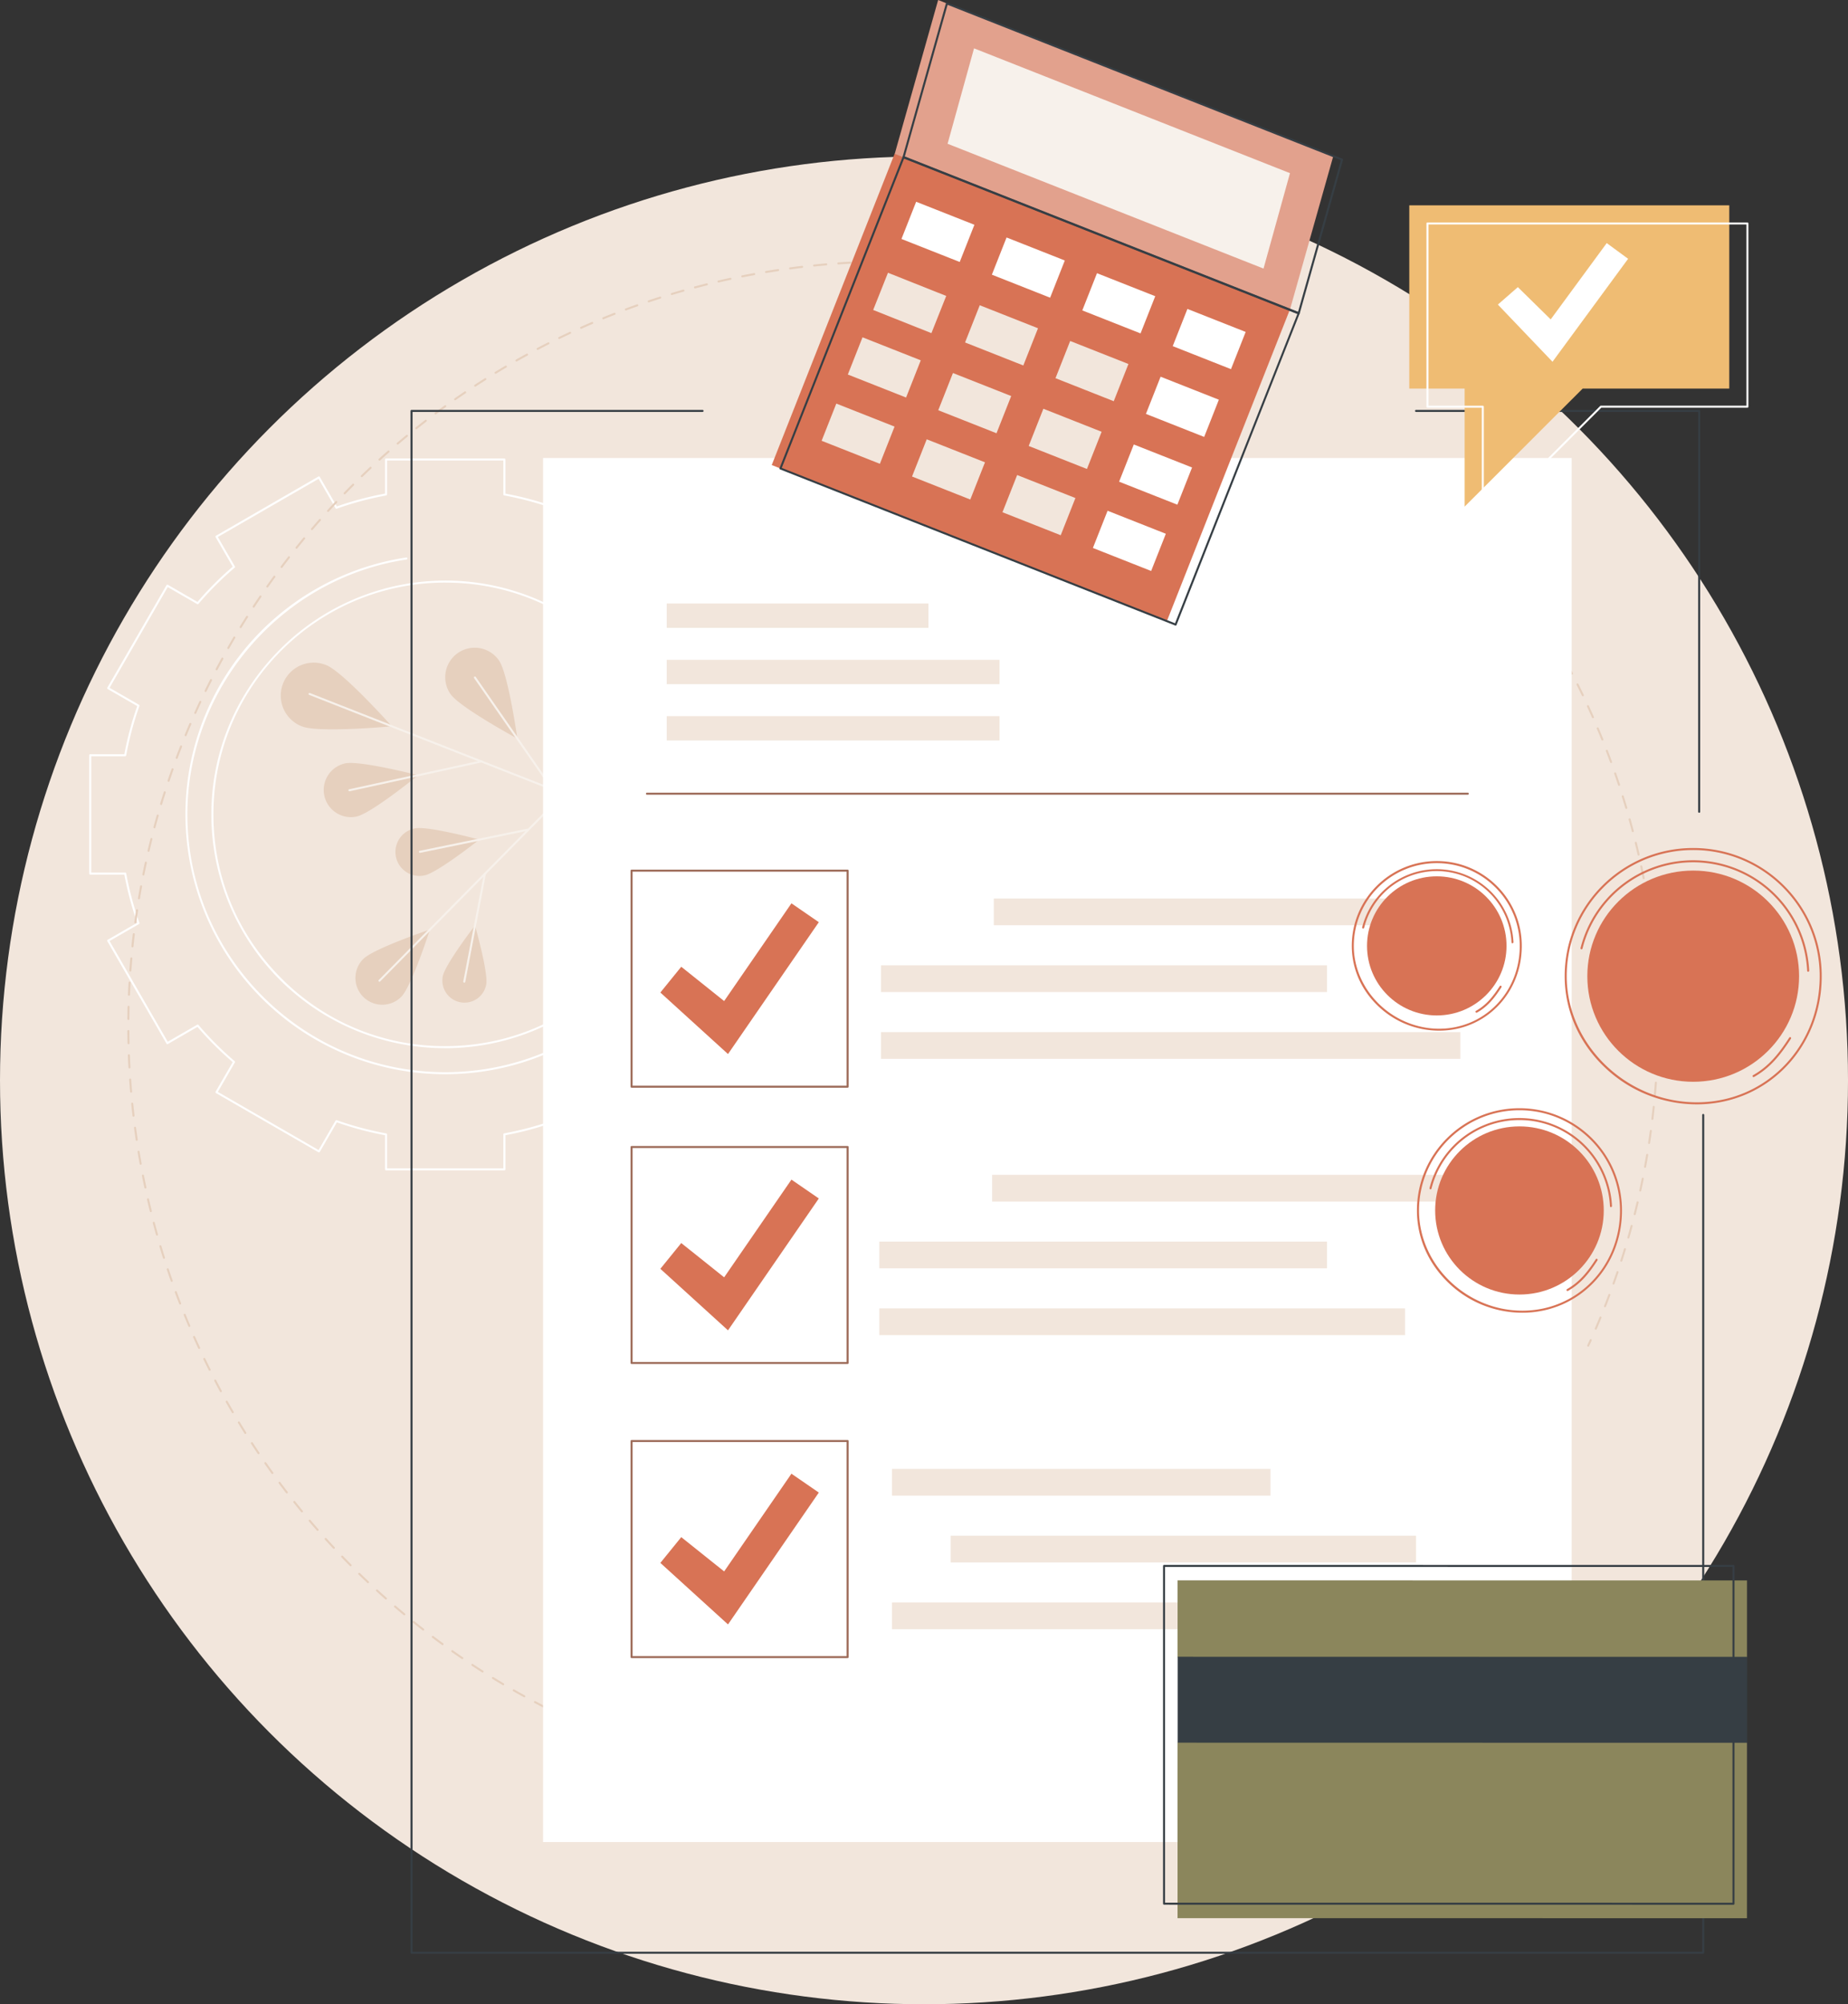 <svg xmlns="http://www.w3.org/2000/svg" viewBox="0 0 1830.91 1984.96"><rect x="0" y="0" width="1830.91" height="1984.96" fill="#333333" stroke="none"/><g id="Illustration"><ellipse cx="915.46" cy="1069.96" rx="915.46" ry="915" style="fill:#f2e6dc"></ellipse><path d="M694.59,1167.46a26.54,26.54,0,0,1-.27-37.55c10.3-10.44,66.19-29.28,66.19-29.28s-18.06,56.12-28.36,66.56A26.57,26.57,0,0,1,694.59,1167.46Z" transform="translate(-334.54 -180.04)" style="fill:#e6d0be"></path><path d="M710.51,1152.32a1,1,0,0,1-.7-.29,1,1,0,0,1,0-1.42L892,965.93a1,1,0,0,1,1.42,1.4L711.22,1152A1,1,0,0,1,710.51,1152.32Z" transform="translate(-334.54 -180.04)" style="fill:#f7f1eb"></path><path d="M790.6,1172.65A21.9,21.9,0,0,1,773.2,1147c2.27-11.87,31.94-50.4,31.94-50.4s13.37,46.75,11.09,58.62A21.9,21.9,0,0,1,790.6,1172.65Z" transform="translate(-334.54 -180.04)" style="fill:#e6d0be"></path><path d="M794.51,1153.23a.62.62,0,0,1-.19,0,1,1,0,0,1-.79-1.17l20.4-106.73a1,1,0,0,1,2,.38l-20.41,106.73A1,1,0,0,1,794.51,1153.23Z" transform="translate(-334.54 -180.04)" style="fill:#f7f1eb"></path><path d="M755.17,1047c12.86-2.65,54.22-35.41,54.22-35.41s-50.94-13.78-63.8-11.13a23.76,23.76,0,1,0,9.58,46.54Z" transform="translate(-334.54 -180.04)" style="fill:#e6d0be"></path><path d="M750.69,1024.64a1,1,0,0,1-.2-2L857,1000.76a1,1,0,1,1,.4,2l-106.48,21.9Z" transform="translate(-334.54 -180.04)" style="fill:#f7f1eb"></path><path d="M657.69,838.72c16.78,6.59,65.09,60.62,65.09,60.62s-72.19,6.72-89,.13a32.64,32.64,0,1,1,23.88-60.75Z" transform="translate(-334.54 -180.04)" style="fill:#e6d0be"></path><path d="M938.16,984.93a1,1,0,0,1-.37-.07L640.94,868.28a1,1,0,1,1,.73-1.86L938.52,983a1,1,0,0,1-.36,1.93Z" transform="translate(-334.54 -180.04)" style="fill:#f7f1eb"></path><path d="M676.43,936.1c14.53-3.18,72.43,11.73,72.43,11.73s-46.4,37.68-60.93,40.85a26.91,26.91,0,1,1-11.5-52.58Z" transform="translate(-334.54 -180.04)" style="fill:#e6d0be"></path><path d="M680.85,963.68a1,1,0,0,1-.21-2l130.55-28.51a1,1,0,0,1,1.19.76,1,1,0,0,1-.77,1.19L681.06,963.66Z" transform="translate(-334.54 -180.04)" style="fill:#f7f1eb"></path><path d="M780.86,867.39c9.21,13.25,66.24,44.15,66.24,44.15s-9-64.21-18.24-77.46a29.21,29.21,0,0,0-48,33.31Z" transform="translate(-334.54 -180.04)" style="fill:#e6d0be"></path><path d="M881.3,961.77a1,1,0,0,1-.82-.43L804.26,851.63a1,1,0,0,1,1.65-1.14L882.12,960.2a1,1,0,0,1-.82,1.57Z" transform="translate(-334.54 -180.04)" style="fill:#f7f1eb"></path><path d="M834.24,1339.12H717a1,1,0,0,1-1-1v-33.79a320.62,320.62,0,0,1-47.71-12.75l-16.89,29.24a1,1,0,0,1-1.37.37L548.51,1262.6a1,1,0,0,1-.46-.6,1,1,0,0,1,.1-.76l16.93-29.31a327.44,327.44,0,0,1-34.9-34.88L500.86,1214a1,1,0,0,1-1.37-.37l-58.62-101.47a1.05,1.05,0,0,1-.1-.76,1,1,0,0,1,.47-.61l29.26-16.88a322,322,0,0,1-12.76-47.69H423.93a1,1,0,0,1-1-1V928a1,1,0,0,1,1-1h33.81a321.83,321.83,0,0,1,12.76-47.68l-29.26-16.89a1,1,0,0,1-.47-.61,1,1,0,0,1,.1-.75l58.62-101.48a1,1,0,0,1,1.37-.37l29.32,16.93a327.44,327.44,0,0,1,34.9-34.88L548.15,712a1,1,0,0,1-.1-.76,1,1,0,0,1,.46-.61L650,652a1,1,0,0,1,1.37.37l16.89,29.24A323.07,323.07,0,0,1,716,668.88V635.09a1,1,0,0,1,1-1H834.24a1,1,0,0,1,1,1v33.79A323.74,323.74,0,0,1,883,681.63l16.89-29.24a1,1,0,0,1,1.37-.37l101.52,58.59a1,1,0,0,1,.47.61,1,1,0,0,1-.1.76l-16.93,29.31a325.5,325.5,0,0,1,34.89,34.88l29.33-16.93a1,1,0,0,1,1.37.37l58.61,101.48a1,1,0,0,1,.1.75,1,1,0,0,1-.47.61l-29.25,16.89A321.83,321.83,0,0,1,1093.51,927h33.81a1,1,0,0,1,1,1v117.17a1,1,0,0,1-1,1h-33.81a322,322,0,0,1-12.76,47.69l29.25,16.88a1,1,0,0,1,.47.61,1,1,0,0,1-.1.76l-58.61,101.47a1,1,0,0,1-1.37.37l-29.33-16.92a327.35,327.35,0,0,1-34.89,34.88l16.93,29.31a1,1,0,0,1-.37,1.36l-101.52,58.59a1,1,0,0,1-1.37-.37L883,1291.58a321.28,321.28,0,0,1-47.71,12.75v33.79A1,1,0,0,1,834.24,1339.12Zm-116.23-2H833.24V1303.5a1,1,0,0,1,.82-1,321,321,0,0,0,49-13.1,1,1,0,0,1,1.2.44l16.8,29.1,99.8-57.59L984,1232.21a1,1,0,0,1,.22-1.26,325.17,325.17,0,0,0,35.84-35.84,1,1,0,0,1,1.26-.21l29.18,16.84,57.62-99.75L1079,1095.2a1,1,0,0,1-.44-1.2,319.25,319.25,0,0,0,13.1-49,1,1,0,0,1,1-.82h33.64V929h-33.64a1,1,0,0,1-1-.82,318.82,318.82,0,0,0-13.1-49,1,1,0,0,1,.44-1.2l29.11-16.8-57.62-99.74-29.18,16.84a1,1,0,0,1-1.26-.22,325.08,325.08,0,0,0-35.84-35.83A1,1,0,0,1,984,741l16.85-29.17-99.8-57.58-16.8,29.09a1,1,0,0,1-1.2.45,319.8,319.8,0,0,0-49-13.1,1,1,0,0,1-.82-1V636.09H718v33.62a1,1,0,0,1-.82,1,319.19,319.19,0,0,0-49,13.1,1,1,0,0,1-1.2-.45l-16.81-29.09-99.79,57.58L567.23,741a1,1,0,0,1-.22,1.26,324.3,324.3,0,0,0-35.85,35.83,1,1,0,0,1-1.26.22l-29.18-16.84-57.61,99.74L472.22,878a1,1,0,0,1,.44,1.2,320,320,0,0,0-13.11,49,1,1,0,0,1-1,.82H424.93v115.17h33.64a1,1,0,0,1,1,.82,320.43,320.43,0,0,0,13.11,49,1,1,0,0,1-.44,1.2L443.11,1112l57.61,99.75,29.18-16.84a1,1,0,0,1,1.26.21A324.39,324.39,0,0,0,567,1231a1,1,0,0,1,.22,1.26l-16.85,29.16L650.17,1319l16.81-29.1a1,1,0,0,1,1.2-.44,320.33,320.33,0,0,0,49,13.1,1,1,0,0,1,.82,1Zm57.53-119A231.4,231.4,0,0,1,544.08,979c1.87-58.64,26-114,67.94-155.94a231.39,231.39,0,0,1,395.14,171.09c-1.87,58.64-26,114-67.94,155.94a230.52,230.52,0,0,1-156,67.91Q779.37,1218.17,775.54,1218.16Zm.2-461.1c-2.54,0-5.08,0-7.64.12-120.65,3.85-218.17,101.33-222,221.91-2.05,64.17,21.78,124.47,67.1,169.79a227.56,227.56,0,0,0,162.33,67.28q3.81,0,7.63-.12c120.65-3.85,218.18-101.33,222-221.92,2-64.17-21.79-124.46-67.11-169.78A227.48,227.48,0,0,0,775.74,757.06Z" transform="translate(-334.54 -180.04)" style="fill:#fff"></path><path d="M775.62,1243.92a257.33,257.33,0,0,1-38.55-511.76,1,1,0,0,1,1.14.84,1,1,0,0,1-.84,1.14C613.55,752.72,520.18,861.26,520.18,986.61c0,140.78,114.59,255.31,255.44,255.31a255.37,255.37,0,0,0,247.27-191,1,1,0,0,1,1.93.51C995.39,1164.77,892.91,1243.92,775.62,1243.92Z" transform="translate(-334.54 -180.04)" style="fill:#fff"></path><path d="M1424.43,1926.66a1,1,0,0,1-.27-2c1.92-.54,3.84-1.08,5.76-1.64a1,1,0,0,1,1.24.69,1,1,0,0,1-.69,1.23q-2.88.84-5.77,1.65A1.26,1.26,0,0,1,1424.43,1926.66Z" transform="translate(-334.54 -180.04)" style="fill:#e6d0be"></path><path d="M1219.41,1954.7q-4.29,0-8.56,0a1,1,0,0,1,0-2h0q6,.06,12,0h0a1,1,0,0,1,1,1,1,1,0,0,1-1,1Zm15.46-.15a1,1,0,0,1,0-2c4-.08,8-.19,12-.33a1,1,0,0,1,1,1,1,1,0,0,1-1,1c-4,.15-8,.26-12,.34Zm-36-.12h0c-4-.11-8-.25-12-.41a1,1,0,0,1,.09-2c4,.16,8,.3,12,.41a1,1,0,0,1,0,2Zm60-.74a1,1,0,0,1-1-.94,1,1,0,0,1,1-1c4-.21,8-.45,12-.71a1,1,0,0,1,1.06.93,1,1,0,0,1-.93,1.06c-4,.27-8,.51-12,.71Zm-84-.27h-.06c-4-.23-8-.49-12-.79a1,1,0,0,1-.92-1.07,1,1,0,0,1,1.07-.92c4,.29,8,.56,12,.79a1,1,0,0,1-.05,2Zm108-1.33a1,1,0,0,1-.08-2c4-.33,8-.69,12-1.08a1,1,0,0,1,1.09.89,1,1,0,0,1-.9,1.1c-4,.39-8,.76-12,1.08Zm-131.9-.44h-.09c-4-.36-8-.75-12-1.17a1,1,0,1,1,.21-2c4,.42,8,.81,11.94,1.16a1,1,0,0,1-.09,2Zm155.8-1.92a1,1,0,0,1-1-.89,1,1,0,0,1,.88-1.1c4-.46,8-1,11.9-1.46a1,1,0,0,1,.26,2c-4,.52-8,1-11.93,1.46Zm-179.68-.6h-.12c-4-.48-8-1-11.92-1.54a1,1,0,0,1-.86-1.13,1,1,0,0,1,1.13-.85c3.94.54,7.94,1.06,11.89,1.54a1,1,0,0,1-.12,2Zm203.5-2.51a1,1,0,0,1-.15-2c3.95-.58,7.93-1.2,11.85-1.84a1,1,0,1,1,.32,2c-3.92.64-7.92,1.26-11.88,1.85Zm-227.29-.76h-.15c-3.95-.61-7.94-1.26-11.87-1.92a1,1,0,1,1,.34-2c3.91.67,7.89,1.31,11.84,1.92a1,1,0,0,1-.16,2Zm251-3.11a1,1,0,0,1-1-.82,1,1,0,0,1,.81-1.16c3.91-.71,7.88-1.45,11.79-2.22a1,1,0,0,1,1.17.79,1,1,0,0,1-.79,1.18c-3.92.76-7.89,1.51-11.82,2.21Zm-274.66-.92h-.18c-3.93-.74-7.9-1.51-11.8-2.3a1,1,0,0,1,.4-2c3.88.79,7.84,1.56,11.76,2.29a1,1,0,0,1-.18,2Zm298.22-3.7a1,1,0,0,1-.21-2c3.89-.82,7.83-1.69,11.71-2.58a1,1,0,0,1,.45,2c-3.89.89-7.84,1.76-11.74,2.59Zm-321.75-1.07-.22,0c-3.9-.85-7.84-1.75-11.72-2.67a1,1,0,0,1,.46-1.95c3.87.92,7.8,1.81,11.69,2.67a1,1,0,0,1-.21,2Zm345.16-4.3a1,1,0,0,1-1-.76,1,1,0,0,1,.73-1.21c3.85-1,7.76-1.94,11.62-3a1,1,0,0,1,.51,1.94c-3.87,1-7.79,2-11.65,3A1,1,0,0,1,1401.21,1932.76Zm-368.53-1.23-.24,0c-3.88-1-7.79-2-11.63-3a1,1,0,1,1,.52-1.93c3.83,1,7.73,2,11.6,3a1,1,0,0,1-.25,2Zm-23.18-6.26a1.26,1.26,0,0,1-.27,0c-3.84-1.11-7.72-2.26-11.53-3.42a1,1,0,0,1,.58-1.91c3.8,1.16,7.67,2.3,11.5,3.4a1,1,0,0,1-.28,2Zm-23-7a1.12,1.12,0,0,1-.31,0c-3.82-1.23-7.67-2.51-11.46-3.8a1,1,0,0,1,.65-1.89c3.77,1.28,7.62,2.56,11.42,3.78a1,1,0,0,1-.3,2Zm-22.82-7.77a1,1,0,0,1-.34-.06c-3.78-1.35-7.59-2.75-11.33-4.16a1,1,0,0,1,.71-1.87c3.73,1.4,7.53,2.8,11.29,4.15a1,1,0,0,1-.33,1.94ZM941.12,1902a1,1,0,0,1-.37-.07c-3.72-1.47-7.48-3-11.18-4.52a1,1,0,0,1,.76-1.85c3.69,1.53,7.45,3,11.16,4.51a1,1,0,0,1-.37,1.93Zm-22.26-9.2a1,1,0,0,1-.4-.09c-3.65-1.58-7.36-3.22-11-4.87a1,1,0,1,1,.83-1.82c3.65,1.65,7.35,3.28,11,4.86a1,1,0,0,1,.53,1.31A1,1,0,0,1,918.86,1892.79Zm-22-9.91a.9.9,0,0,1-.42-.1c-3.62-1.7-7.27-3.45-10.87-5.22a1,1,0,0,1,.88-1.79c3.59,1.75,7.23,3.51,10.84,5.2a1,1,0,0,1,.48,1.33A1,1,0,0,1,896.91,1882.88Zm-21.61-10.6a1,1,0,0,1-.45-.11c-3.55-1.81-7.14-3.68-10.69-5.56a1,1,0,1,1,.94-1.77c3.54,1.88,7.12,3.75,10.66,5.55a1,1,0,0,1-.46,1.89ZM854,1861a1.07,1.07,0,0,1-.48-.12c-3.49-1.93-7-3.91-10.5-5.9a1,1,0,0,1,1-1.74c3.47,2,7,4,10.48,5.89A1,1,0,0,1,854,1861Zm-20.88-11.94a1.06,1.06,0,0,1-.51-.14c-3.44-2.05-6.91-4.14-10.31-6.23a1,1,0,0,1,1-1.71c3.39,2.09,6.85,4.18,10.28,6.22a1,1,0,0,1-.51,1.86Zm-20.48-12.6a1,1,0,0,1-.54-.16c-3.38-2.15-6.78-4.36-10.1-6.55a1,1,0,1,1,1.1-1.67c3.32,2.19,6.71,4.39,10.07,6.53a1,1,0,0,1-.53,1.85Zm-20.07-13.24a1,1,0,0,1-.57-.18c-3.28-2.24-6.61-4.55-9.88-6.86a1,1,0,1,1,1.15-1.63c3.27,2.3,6.58,4.6,9.86,6.84a1,1,0,0,1-.56,1.83ZM773,1809.35a1,1,0,0,1-.59-.19c-3.23-2.36-6.48-4.77-9.66-7.17a1,1,0,0,1,1.2-1.6c3.17,2.39,6.42,4.8,9.64,7.16a1,1,0,0,1-.59,1.8Zm-19.18-14.47a1,1,0,0,1-.62-.21c-3.14-2.45-6.31-5-9.42-7.47a1,1,0,1,1,1.25-1.56c3.1,2.5,6.27,5,9.4,7.45a1,1,0,0,1-.61,1.79Zm-18.71-15.07a1,1,0,0,1-.64-.23c-3.08-2.56-6.17-5.17-9.19-7.76a1,1,0,1,1,1.3-1.52c3,2.59,6.1,5.19,9.17,7.74a1,1,0,0,1,.12,1.41A1,1,0,0,1,735.08,1779.81Zm-18.23-15.65a1,1,0,0,1-.66-.25c-3-2.64-6-5.35-8.94-8.05a1,1,0,0,1,1.35-1.47c2.94,2.69,5.94,5.39,8.91,8a1,1,0,0,1-.66,1.75ZM699.13,1748a1,1,0,0,1-.68-.27c-2.89-2.73-5.81-5.53-8.68-8.32a1,1,0,1,1,1.4-1.44c2.86,2.79,5.77,5.59,8.65,8.3a1,1,0,0,1,0,1.42A1,1,0,0,1,699.13,1748Zm-17.19-16.76a1,1,0,0,1-.71-.29c-2.82-2.84-5.65-5.73-8.4-8.59a1,1,0,0,1,0-1.41,1,1,0,0,1,1.42,0c2.75,2.86,5.57,5.74,8.38,8.57a1,1,0,0,1,0,1.41A1,1,0,0,1,681.94,1731.19Zm-16.65-17.28a1,1,0,0,1-.73-.32c-2.7-2.89-5.44-5.86-8.13-8.85a1,1,0,0,1,1.48-1.34c2.69,3,5.42,5.95,8.11,8.83a1,1,0,0,1,0,1.41A1,1,0,0,1,665.29,1713.91Zm-16.1-17.8a1,1,0,0,1-.75-.34c-2.61-3-5.25-6-7.85-9.1a1,1,0,0,1,1.53-1.29c2.58,3,5.22,6.1,7.82,9.07a1,1,0,0,1-.75,1.66Zm-15.53-18.29a1,1,0,0,1-.77-.36c-2.54-3.09-5.08-6.23-7.55-9.34a1,1,0,0,1,.16-1.41,1,1,0,0,1,1.4.16c2.47,3.1,5,6.24,7.54,9.32a1,1,0,0,1-.14,1.4A1,1,0,0,1,633.66,1677.82Zm-14.93-18.77a1,1,0,0,1-.79-.39c-2.44-3.16-4.88-6.38-7.26-9.56a1,1,0,0,1,1.61-1.2c2.36,3.18,4.8,6.39,7.23,9.54a1,1,0,0,1-.18,1.41A1,1,0,0,1,618.73,1659.05Zm-14.34-19.22a1,1,0,0,1-.81-.41c-2.34-3.25-4.67-6.54-6.94-9.79a1,1,0,0,1,.24-1.4,1,1,0,0,1,1.4.25c2.26,3.25,4.59,6.53,6.92,9.77a1,1,0,0,1-.81,1.58Zm-13.71-19.66a1,1,0,0,1-.83-.44c-2.24-3.31-4.47-6.68-6.63-10a1,1,0,0,1,1.67-1.09c2.16,3.31,4.39,6.67,6.62,10a1,1,0,0,1-.27,1.39A1,1,0,0,1,590.68,1620.17Zm-13.09-20.08a1,1,0,0,1-.84-.46c-2.12-3.37-4.25-6.8-6.31-10.21a1,1,0,1,1,1.7-1c2.07,3.39,4.18,6.81,6.3,10.17a1,1,0,0,1-.32,1.38A1,1,0,0,1,577.59,1600.09Zm-12.44-20.47a1,1,0,0,1-.86-.5c-2-3.41-4-6.9-6-10.39a1,1,0,1,1,1.74-1c2,3.47,4,7,6,10.36a1,1,0,0,1-.36,1.37A.94.94,0,0,1,565.15,1579.62Zm-11.78-20.85a1,1,0,0,1-.88-.52c-1.9-3.49-3.8-7-5.64-10.58a1,1,0,0,1,1.77-.93c1.84,3.52,3.73,7.07,5.63,10.55a1,1,0,0,1-.4,1.36A1,1,0,0,1,553.37,1558.77Zm-11.11-21.21a1,1,0,0,1-.89-.55c-1.78-3.53-3.57-7.14-5.31-10.74a1,1,0,1,1,1.8-.87c1.74,3.58,3.52,7.19,5.29,10.71a1,1,0,0,1-.44,1.34A.91.91,0,0,1,542.26,1537.56ZM531.83,1516a1,1,0,0,1-.91-.58c-1.66-3.58-3.33-7.25-5-10.9a1,1,0,0,1,1.83-.81c1.62,3.64,3.29,7.3,5,10.87a1,1,0,0,1-.49,1.33A1,1,0,0,1,531.83,1516Zm-9.73-21.85a1,1,0,0,1-.92-.61c-1.56-3.65-3.11-7.37-4.61-11a1,1,0,0,1,.54-1.3,1,1,0,0,1,1.31.54c1.5,3.68,3,7.39,4.6,11a1,1,0,0,1-.53,1.31A1.09,1.09,0,0,1,522.1,1494.17ZM513,1472a1,1,0,0,1-.93-.64c-1.45-3.73-2.89-7.51-4.27-11.23a1,1,0,1,1,1.87-.7c1.38,3.72,2.82,7.49,4.27,11.21a1,1,0,0,1-.57,1.29A1,1,0,0,1,513,1472Zm-8.35-22.51a1,1,0,0,1-.94-.67c-1.34-3.77-2.65-7.6-3.92-11.37a1,1,0,0,1,1.9-.63c1.26,3.76,2.57,7.57,3.9,11.34a1,1,0,0,1-.61,1.27A1,1,0,0,1,504.69,1449.47Zm-7.63-22.77a1,1,0,0,1-1-.7c-1.2-3.79-2.39-7.66-3.54-11.48a1,1,0,0,1,.67-1.25,1,1,0,0,1,1.24.67c1.15,3.82,2.34,7.67,3.54,11.46a1,1,0,0,1-.65,1.25A.79.79,0,0,1,497.06,1426.7Zm-6.9-23a1,1,0,0,1-1-.72c-1.08-3.82-2.15-7.72-3.18-11.6a1,1,0,1,1,1.93-.51c1,3.87,2.09,7.76,3.17,11.56a1,1,0,0,1-.69,1.24ZM484,1380.5a1,1,0,0,1-1-.76c-1-3.85-1.9-7.78-2.81-11.69a1,1,0,0,1,1.95-.45c.9,3.9,1.84,7.82,2.8,11.66a1,1,0,0,1-.73,1.21Zm-5.42-23.4a1,1,0,0,1-1-.79c-.84-3.91-1.66-7.87-2.43-11.77a1,1,0,0,1,2-.39c.77,3.89,1.59,7.84,2.43,11.74a1,1,0,0,1-.77,1.19A.75.75,0,0,1,478.58,1357.1Zm-4.67-23.55a1,1,0,0,1-1-.82c-.71-3.88-1.4-7.86-2.06-11.84a1,1,0,0,1,.83-1.15,1,1,0,0,1,1.14.82c.66,4,1.35,7.94,2.05,11.81a1,1,0,0,1-.8,1.17ZM470,1309.86a1,1,0,0,1-1-.85c-.59-4-1.16-8-1.68-11.9a1,1,0,1,1,2-.27c.52,3.93,1.09,7.93,1.68,11.87a1,1,0,0,1-.85,1.14Zm-3.16-23.8a1,1,0,0,1-1-.88c-.46-4-.9-8-1.3-12a1,1,0,0,1,.9-1.1,1,1,0,0,1,1.09.89c.4,4,.84,8,1.3,11.92a1,1,0,0,1-.88,1.11Zm-2.41-23.89a1,1,0,0,1-1-.91c-.33-4-.64-8-.92-12a1,1,0,0,1,.93-1.07,1,1,0,0,1,1.07.93c.27,4,.58,8,.91,12a1,1,0,0,1-.91,1.08Zm-1.65-24a1,1,0,0,1-1-1c-.21-4-.4-8-.55-12a1,1,0,0,1,1-1,1,1,0,0,1,1,1c.15,4,.33,8,.55,12a1,1,0,0,1-.95,1Zm-.9-24a1,1,0,0,1-1-1c-.09-4-.15-8-.17-12a1,1,0,0,1,1-1,1,1,0,0,1,1,1c0,4,.08,8,.17,12a1,1,0,0,1-1,1Zm-.15-24h0a1,1,0,0,1-1-1c0-4,.1-8,.2-12a1,1,0,1,1,2,0c-.1,4-.17,8-.2,12A1,1,0,0,1,461.73,1190.24Zm.59-24h0a1,1,0,0,1-1-1c.16-4,.36-8,.58-12a1,1,0,0,1,1.06-.94,1,1,0,0,1,.94,1.06c-.22,4-.42,8-.58,12A1,1,0,0,1,462.32,1166.24Zm1.35-24h-.07a1,1,0,0,1-.93-1.07c.29-4,.61-8,1-12a1,1,0,1,1,2,.18c-.35,3.95-.67,8-1,11.95A1,1,0,0,1,463.67,1142.27Zm2.1-23.92h-.11a1,1,0,0,1-.89-1.09c.41-4,.86-8,1.34-12a1,1,0,0,1,1.11-.87,1,1,0,0,1,.87,1.11c-.47,3.94-.92,8-1.33,11.91A1,1,0,0,1,465.77,1118.35Zm2.85-23.84h-.13a1,1,0,0,1-.86-1.13c.54-3.95,1.12-8,1.71-11.9a1,1,0,0,1,2,.31c-.6,3.92-1.17,7.92-1.71,11.86A1,1,0,0,1,468.62,1094.51Zm3.61-23.74h-.16a1,1,0,0,1-.82-1.16c.66-3.92,1.36-7.9,2.09-11.83a1,1,0,0,1,1.16-.81,1,1,0,0,1,.8,1.17c-.72,3.92-1.42,7.9-2.08,11.81A1,1,0,0,1,472.23,1070.77Zm4.36-23.61-.19,0a1,1,0,0,1-.79-1.18c.79-3.89,1.62-7.85,2.47-11.77a1,1,0,0,1,1.95.43c-.85,3.9-1.67,7.85-2.46,11.74A1,1,0,0,1,476.59,1047.16Zm5.12-23.46a.91.91,0,0,1-.23,0,1,1,0,0,1-.75-1.2c.93-3.93,1.88-7.86,2.85-11.68a1,1,0,0,1,1.21-.73,1,1,0,0,1,.73,1.22c-1,3.81-1.92,7.73-2.84,11.65A1,1,0,0,1,481.71,1023.7Zm5.86-23.29a1.15,1.15,0,0,1-.26,0,1,1,0,0,1-.71-1.23c1-3.87,2.13-7.77,3.22-11.58a1,1,0,0,1,1.23-.69,1,1,0,0,1,.69,1.24c-1.09,3.8-2.17,7.69-3.21,11.55A1,1,0,0,1,487.57,1000.41Zm6.6-23.08a.93.93,0,0,1-.29-.05,1,1,0,0,1-.67-1.24c1.17-3.84,2.38-7.72,3.6-11.53a1,1,0,0,1,1.26-.64,1,1,0,0,1,.64,1.25c-1.22,3.8-2.42,7.67-3.59,11.5A1,1,0,0,1,494.17,977.33Zm7.37-23a1.26,1.26,0,0,1-.33,0,1,1,0,0,1-.62-1.27c1.28-3.8,2.62-7.63,4-11.4a1,1,0,0,1,1.28-.6,1,1,0,0,1,.6,1.27c-1.34,3.76-2.66,7.58-3.95,11.37A1,1,0,0,1,501.54,954.37Zm8.09-22.7a1.07,1.07,0,0,1-.35-.06,1,1,0,0,1-.59-1.29c1.41-3.75,2.87-7.54,4.33-11.26a1,1,0,0,1,1.86.73c-1.46,3.71-2.91,7.49-4.31,11.23A1,1,0,0,1,509.63,931.67Zm8.82-22.42a1,1,0,0,1-.38-.07,1,1,0,0,1-.55-1.31c1.52-3.68,3.1-7.42,4.68-11.11a1,1,0,0,1,1.32-.52,1,1,0,0,1,.52,1.31c-1.58,3.68-3.15,7.41-4.67,11.08A1,1,0,0,1,518.45,909.25ZM528,887.14a1,1,0,0,1-.41-.09,1,1,0,0,1-.5-1.32c1.64-3.64,3.33-7.32,5-11a1,1,0,0,1,1.82.85c-1.7,3.63-3.39,7.3-5,10.93A1,1,0,0,1,528,887.14Zm10.23-21.8a1,1,0,0,1-.44-.1,1,1,0,0,1-.46-1.34c1.77-3.61,3.58-7.24,5.38-10.78a1,1,0,1,1,1.78.91c-1.8,3.53-3.6,7.15-5.36,10.75A1,1,0,0,1,538.2,865.34Zm10.91-21.45a1.12,1.12,0,0,1-.47-.11,1,1,0,0,1-.41-1.36c1.87-3.53,3.79-7.1,5.72-10.6a1,1,0,0,1,1.75,1c-1.92,3.49-3.84,7.05-5.7,10.58A1,1,0,0,1,549.11,843.89Zm11.59-21.08a1.13,1.13,0,0,1-.5-.13,1,1,0,0,1-.37-1.37c2-3.5,4-7,6-10.41a1,1,0,0,1,1.37-.35,1,1,0,0,1,.35,1.37c-2,3.39-4,6.89-6,10.38A1,1,0,0,1,560.7,822.81Zm12.24-20.7a1,1,0,0,1-.85-1.53c2.08-3.39,4.23-6.83,6.38-10.21a1,1,0,1,1,1.69,1.07c-2.15,3.38-4.29,6.8-6.36,10.19A1,1,0,0,1,572.94,802.11Zm12.9-20.3a1,1,0,0,1-.84-1.55c2.2-3.34,4.45-6.7,6.7-10a1,1,0,1,1,1.65,1.12c-2.24,3.29-4.48,6.65-6.67,10A1,1,0,0,1,585.84,781.81Zm13.53-19.87a1,1,0,0,1-.58-.18,1,1,0,0,1-.24-1.4c2.32-3.29,4.68-6.58,7-9.78a1,1,0,0,1,1.4-.22,1,1,0,0,1,.22,1.4c-2.33,3.19-4.68,6.47-7,9.76A1,1,0,0,1,599.37,761.94Zm14.14-19.43a1,1,0,0,1-.79-1.6c2.4-3.19,4.86-6.41,7.31-9.56a1,1,0,0,1,1.58,1.23c-2.45,3.14-4.9,6.35-7.3,9.53A1,1,0,0,1,613.51,742.51Zm14.76-19a1,1,0,0,1-.63-.22,1,1,0,0,1-.15-1.4c2.5-3.12,5.06-6.25,7.6-9.32a1,1,0,0,1,1.41-.13,1,1,0,0,1,.13,1.41c-2.54,3.06-5.09,6.18-7.58,9.29A1,1,0,0,1,628.27,723.54Zm15.33-18.48a1,1,0,0,1-.76-1.65c2.61-3,5.27-6.1,7.9-9.08a1,1,0,0,1,1.5,1.33c-2.62,3-5.27,6-7.88,9.05A1,1,0,0,1,643.6,705.06Zm15.91-18a1,1,0,0,1-.67-.26,1,1,0,0,1-.06-1.41c2.69-2.95,5.44-5.91,8.17-8.81a1,1,0,1,1,1.46,1.37c-2.73,2.89-5.47,5.85-8.16,8.79A1,1,0,0,1,659.51,687.06ZM676,669.59a1.05,1.05,0,0,1-.7-.28,1,1,0,0,1,0-1.42c2.8-2.87,5.64-5.75,8.45-8.55a1,1,0,0,1,1.41,0,1,1,0,0,1,0,1.42c-2.8,2.79-5.64,5.66-8.42,8.53A1,1,0,0,1,676,669.59Zm17-17a1,1,0,0,1-.69-1.72c2.87-2.77,5.8-5.56,8.71-8.28a1,1,0,0,1,1.37,1.46c-2.9,2.72-5.83,5.5-8.69,8.26A1,1,0,0,1,693,652.64Zm17.53-16.39a1,1,0,0,1-.67-1.75c2.95-2.68,6-5.37,9-8a1,1,0,0,1,1.32,1.5c-3,2.62-6,5.3-8.94,8A1,1,0,0,1,710.51,636.25Zm18-15.84a1,1,0,0,1-.65-1.76c3.05-2.59,6.15-5.19,9.21-7.71a1,1,0,0,1,1.27,1.54c-3,2.52-6.14,5.11-9.19,7.69A1,1,0,0,1,728.54,620.41Zm18.51-15.25a1,1,0,0,1-.62-1.79c3.1-2.47,6.28-5,9.44-7.41a1,1,0,0,1,1.22,1.58c-3.15,2.44-6.32,4.93-9.42,7.4A1,1,0,0,1,747.05,605.16Zm19-14.66a1,1,0,0,1-.8-.4,1,1,0,0,1,.2-1.4c3.19-2.39,6.45-4.78,9.67-7.12a1,1,0,0,1,1.4.23,1,1,0,0,1-.23,1.39c-3.21,2.33-6.46,4.72-9.64,7.1A1,1,0,0,1,766,590.5Zm19.43-14a1,1,0,0,1-.58-1.82c3.26-2.28,6.59-4.57,9.89-6.8a1,1,0,1,1,1.12,1.65c-3.3,2.23-6.61,4.51-9.86,6.79A1,1,0,0,1,785.46,576.45ZM805.31,563a1,1,0,0,1-.55-1.84c3.35-2.18,6.74-4.37,10.1-6.48a1,1,0,0,1,1.38.31,1,1,0,0,1-.31,1.38c-3.35,2.11-6.74,4.29-10.07,6.47A1,1,0,0,1,805.31,563Zm20.26-12.79a1,1,0,0,1-.52-1.85c3.41-2.08,6.88-4.15,10.29-6.16a1,1,0,0,1,1,1.72c-3.41,2-6.86,4.07-10.27,6.14A1,1,0,0,1,825.57,550.23Zm20.65-12.14a1,1,0,0,1-.49-1.87c3.46-2,7-3.92,10.48-5.83a1,1,0,0,1,1,1.76c-3.49,1.9-7,3.86-10.45,5.81A1,1,0,0,1,846.22,538.09Zm21-11.47a1,1,0,0,1-.88-.54,1,1,0,0,1,.42-1.35c3.51-1.85,7.09-3.69,10.65-5.49a1,1,0,1,1,.9,1.78c-3.54,1.8-7.12,3.64-10.62,5.48A1,1,0,0,1,867.24,526.62Zm21.36-10.8a1,1,0,0,1-.9-.57,1,1,0,0,1,.47-1.33c3.58-1.74,7.21-3.47,10.82-5.15a1,1,0,0,1,1.32.48,1,1,0,0,1-.48,1.33c-3.59,1.67-7.22,3.4-10.79,5.14A1.13,1.13,0,0,1,888.6,515.82Zm21.69-10.12a1,1,0,0,1-.41-1.91c3.64-1.63,7.33-3.24,11-4.8a1,1,0,1,1,.79,1.84c-3.63,1.55-7.31,3.16-10.94,4.79A1.19,1.19,0,0,1,910.29,505.7Zm22-9.41a1,1,0,0,1-.38-1.93c3.68-1.51,7.44-3,11.16-4.47a1,1,0,1,1,.73,1.87c-3.71,1.45-7.46,2.95-11.13,4.45A1.08,1.08,0,0,1,932.28,496.29Zm22.36-8.75a1,1,0,0,1-.35-1.94c3.75-1.39,7.55-2.78,11.3-4.11a1,1,0,1,1,.67,1.89c-3.74,1.33-7.54,2.71-11.27,4.1A1.07,1.07,0,0,1,954.64,487.54Zm22.63-8a1,1,0,0,1-.32-1.94c3.78-1.28,7.62-2.54,11.42-3.75a1,1,0,0,1,1.26.65,1,1,0,0,1-.65,1.25c-3.79,1.21-7.62,2.47-11.39,3.74A.89.89,0,0,1,977.27,479.51Zm22.87-7.3a1,1,0,0,1-.95-.71,1,1,0,0,1,.67-1.25c3.81-1.15,7.69-2.28,11.53-3.38a1,1,0,0,1,.55,1.93c-3.83,1.09-7.7,2.22-11.51,3.37A.92.92,0,0,1,1000.14,472.21Zm23.1-6.56a1,1,0,0,1-.26-2c3.85-1,7.76-2,11.64-3a1,1,0,0,1,.49,1.94c-3.87,1-7.78,2-11.61,3A1.17,1.17,0,0,1,1023.24,465.65Zm23.29-5.83a1,1,0,0,1-.22-2c3.88-.9,7.83-1.79,11.73-2.63a1,1,0,0,1,1.18.76,1,1,0,0,1-.76,1.19c-3.89.84-7.82,1.73-11.7,2.63A.91.91,0,0,1,1046.53,459.82Zm23.47-5.08a1,1,0,0,1-1-.81,1,1,0,0,1,.78-1.17c3.92-.78,7.89-1.55,11.81-2.27a1,1,0,1,1,.36,2c-3.91.72-7.87,1.48-11.77,2.26Zm23.62-4.33a1,1,0,0,1-.17-2c3.94-.66,7.93-1.29,11.88-1.89a1,1,0,0,1,.29,2c-3.93.59-7.91,1.23-11.84,1.88Zm23.74-3.58a1,1,0,0,1-1-.87,1,1,0,0,1,.86-1.12c4-.54,8-1,11.92-1.51a1,1,0,1,1,.24,2c-4,.47-8,1-11.9,1.51ZM1141.2,444a1,1,0,0,1-.1-2c4-.41,8-.79,12-1.13a1,1,0,0,1,.17,2c-4,.34-8,.72-11.93,1.13Zm23.93-2.07a1,1,0,0,1-.07-2c4-.28,8-.53,12-.75a1,1,0,0,1,1,.94,1,1,0,0,1-.95,1.06c-4,.21-8,.47-12,.75Zm23.94-1.32a1,1,0,0,1,0-2c4-.15,8-.28,12-.37h0a1,1,0,0,1,0,2c-4,.1-8,.23-12,.38Z" transform="translate(-334.54 -180.04)" style="fill:#e6d0be"></path><path d="M1213.41,440a1,1,0,1,1,0-2l6,0a1,1,0,0,1,0,2l-6,0Z" transform="translate(-334.54 -180.04)" style="fill:#e6d0be"></path><path d="M1828.44,746.7a1,1,0,0,1-.8-.4q-1.79-2.41-3.59-4.8a1,1,0,1,1,1.6-1.2l3.6,4.8a1,1,0,0,1-.21,1.4A1,1,0,0,1,1828.44,746.7Z" transform="translate(-334.54 -180.04)" style="fill:#e6d0be"></path><path d="M1915.57,1496.89a1.1,1.1,0,0,1-.4-.08,1,1,0,0,1-.52-1.32c1.58-3.66,3.14-7.37,4.65-11a1,1,0,0,1,1.31-.54,1,1,0,0,1,.54,1.3c-1.51,3.67-3.08,7.4-4.67,11.07A1,1,0,0,1,1915.57,1496.89Zm9.14-22.17a1,1,0,0,1-.37-.07,1,1,0,0,1-.56-1.3c1.45-3.69,2.9-7.45,4.3-11.17a1,1,0,1,1,1.87.7c-1.4,3.74-2.85,7.51-4.31,11.21A1,1,0,0,1,1924.71,1474.72Zm8.43-22.45a1,1,0,0,1-.33-.06,1,1,0,0,1-.61-1.28c1.33-3.71,2.66-7.52,3.94-11.3a1,1,0,0,1,1.27-.63,1,1,0,0,1,.63,1.27c-1.29,3.79-2.62,7.61-4,11.34A1,1,0,0,1,1933.14,1452.27Zm7.72-22.71a.81.81,0,0,1-.31,0,1,1,0,0,1-.65-1.25c1.21-3.76,2.42-7.61,3.58-11.43a1,1,0,1,1,1.92.58c-1.17,3.83-2.38,7.69-3.59,11.46A1,1,0,0,1,1940.86,1429.56Zm7-22.94a1.35,1.35,0,0,1-.28,0,1,1,0,0,1-.68-1.24c1.09-3.79,2.17-7.68,3.21-11.54a1,1,0,0,1,1.93.52c-1,3.87-2.13,7.77-3.22,11.57A1,1,0,0,1,1947.84,1406.62Zm6.25-23.16-.25,0a1,1,0,0,1-.72-1.22c1-3.86,1.93-7.78,2.84-11.63a1,1,0,1,1,2,.46c-.91,3.86-1.87,7.79-2.85,11.66A1,1,0,0,1,1954.09,1383.46Zm5.51-23.35a.78.78,0,0,1-.22,0,1,1,0,0,1-.76-1.19c.84-3.86,1.67-7.8,2.47-11.72a1,1,0,0,1,1.18-.78,1,1,0,0,1,.78,1.17c-.8,3.93-1.63,7.89-2.48,11.76A1,1,0,0,1,1959.6,1360.11Zm4.76-23.51a.58.58,0,0,1-.19,0,1,1,0,0,1-.8-1.16c.72-3.87,1.43-7.83,2.1-11.8a1,1,0,1,1,2,.34c-.67,4-1.38,8-2.1,11.82A1,1,0,0,1,1964.36,1336.6Zm4-23.65h-.16a1,1,0,0,1-.83-1.14c.6-3.93,1.18-7.92,1.72-11.86a1,1,0,0,1,1.12-.85,1,1,0,0,1,.86,1.12c-.54,4-1.12,8-1.73,11.89A1,1,0,0,1,1968.37,1313Zm3.25-23.77h-.12a1,1,0,0,1-.87-1.11c.47-3.9.92-7.91,1.34-11.91a1,1,0,0,1,1.1-.89,1,1,0,0,1,.89,1.1c-.42,4-.87,8-1.34,11.94A1,1,0,0,1,1971.62,1289.18Zm2.51-23.87H1974a1,1,0,0,1-.91-1.08c.35-4,.68-8,1-12a1,1,0,1,1,2,.15c-.29,4-.61,8-1,12A1,1,0,0,1,1974.13,1265.31Zm1.75-23.93h-.06a1,1,0,0,1-.94-1.05c.23-4,.43-8,.59-12a1,1,0,1,1,2,.08c-.17,4-.37,8-.6,12A1,1,0,0,1,1975.88,1241.38Zm1-24h0a1,1,0,0,1-1-1c.11-4,.18-8,.22-12a1,1,0,0,1,1-1h0a1,1,0,0,1,1,1c0,4-.11,8-.22,12A1,1,0,0,1,1976.87,1217.41Zm.25-24a1,1,0,0,1-1-1c0-4-.07-8-.15-12a1,1,0,1,1,2,0c.08,4,.13,8,.15,12a1,1,0,0,1-1,1Zm-.49-23.93a1,1,0,0,1-1-1c-.14-3.94-.32-8-.52-11.92a1,1,0,0,1,2-.11c.21,4,.39,8,.53,12a1,1,0,0,1-1,1Zm-1.24-23.88a1,1,0,0,1-1-.93c-.27-4-.57-8-.9-11.91a1,1,0,1,1,2-.16c.33,4,.63,8,.9,11.93a1,1,0,0,1-.93,1.07Zm-2-23.83a1,1,0,0,1-1-.9c-.39-3.93-.81-7.92-1.27-11.88a1,1,0,0,1,2-.22c.45,4,.88,8,1.27,11.9a1,1,0,0,1-.89,1.1Zm-2.74-23.76a1,1,0,0,1-1-.87c-.51-3.91-1.06-7.89-1.64-11.83a1,1,0,0,1,2-.29c.59,3.94,1.14,7.93,1.66,11.86a1,1,0,0,1-.87,1.12Zm-3.48-23.66a1,1,0,0,1-1-.84c-.63-3.88-1.31-7.84-2-11.78a1,1,0,0,1,2-.35c.71,3.94,1.39,7.92,2,11.8a1,1,0,0,1-.83,1.15ZM1963,1050.8a1,1,0,0,1-1-.81c-.77-3.89-1.57-7.83-2.4-11.71a1,1,0,0,1,2-.41c.83,3.88,1.63,7.83,2.4,11.74a1,1,0,0,1-.79,1.17Zm-5-23.41a1,1,0,0,1-1-.77c-.88-3.87-1.82-7.78-2.76-11.63a1,1,0,1,1,1.94-.48c1,3.86,1.88,7.78,2.77,11.66a1,1,0,0,1-.75,1.2A.82.82,0,0,1,1958,1027.39Zm-5.73-23.23a1,1,0,0,1-1-.75c-1-3.84-2.07-7.72-3.13-11.53a1,1,0,1,1,1.92-.54c1.07,3.82,2.13,7.71,3.14,11.56a1,1,0,0,1-.71,1.22A.78.78,0,0,1,1952.25,1004.16Zm-6.45-23a1,1,0,0,1-1-.72c-1.14-3.82-2.32-7.67-3.5-11.42a1,1,0,0,1,.65-1.26,1,1,0,0,1,1.26.65c1.18,3.77,2.36,7.63,3.5,11.46a1,1,0,0,1-.67,1.25A.9.9,0,0,1,1945.8,981.11Zm-7.2-22.83a1,1,0,0,1-.94-.69c-1.24-3.73-2.54-7.54-3.87-11.31a1,1,0,1,1,1.89-.66c1.33,3.78,2.63,7.6,3.87,11.34a1,1,0,0,1-.63,1.27A1.13,1.13,0,0,1,1938.6,958.28Zm-7.91-22.6a1,1,0,0,1-.94-.65c-1.37-3.73-2.8-7.49-4.22-11.19a1,1,0,0,1,1.86-.72c1.43,3.71,2.86,7.48,4.23,11.22a1,1,0,0,1-.59,1.28A1,1,0,0,1,1930.69,935.68Zm-8.64-22.33a1,1,0,0,1-.92-.63c-1.5-3.69-3-7.41-4.58-11a1,1,0,0,1,1.84-.78c1.54,3.64,3.09,7.36,4.59,11.07a1,1,0,0,1-.55,1.31A1,1,0,0,1,1922.05,913.35Zm-9.34-22.05a1,1,0,0,1-.91-.6c-1.61-3.63-3.27-7.3-4.93-10.89a1,1,0,1,1,1.82-.84c1.66,3.6,3.32,7.28,4.94,10.92a1,1,0,0,1-.51,1.32A1,1,0,0,1,1912.71,891.3Zm-10-21.74a1,1,0,0,1-.9-.57c-1.71-3.57-3.49-7.18-5.27-10.74a1,1,0,0,1,1.79-.89c1.79,3.57,3.56,7.19,5.28,10.76a1,1,0,0,1-.46,1.34A1.13,1.13,0,0,1,1902.67,869.56ZM1892,848.14a1,1,0,0,1-.89-.54c-1.85-3.54-3.73-7.09-5.61-10.56a1,1,0,1,1,1.76-1c1.88,3.48,3.77,7,5.62,10.6a1,1,0,0,1-.42,1.35A1.11,1.11,0,0,1,1892,848.14Zm-11.4-21.07a1,1,0,0,1-.88-.51c-1.94-3.46-3.94-7-5.94-10.38a1,1,0,0,1,1.73-1c2,3.43,4,6.94,6,10.41a1,1,0,0,1-.87,1.49Zm-12.07-20.7a1,1,0,0,1-.85-.48c-2.07-3.41-4.18-6.84-6.27-10.19a1,1,0,1,1,1.69-1.06c2.1,3.35,4.22,6.79,6.29,10.22a1,1,0,0,1-.34,1.37A1,1,0,0,1,1868.48,806.37Zm-12.71-20.3a1,1,0,0,1-.84-.46c-2.15-3.32-4.37-6.68-6.59-10a1,1,0,0,1,1.66-1.11c2.23,3.31,4.45,6.68,6.61,10a1,1,0,0,1-.3,1.39A1.06,1.06,0,0,1,1855.77,786.07Zm-13.35-19.9a1,1,0,0,1-.82-.43c-2.28-3.28-4.6-6.57-6.9-9.78a1,1,0,0,1,.22-1.39,1,1,0,0,1,1.4.23c2.31,3.22,4.64,6.51,6.92,9.8A1,1,0,0,1,1843,766,1,1,0,0,1,1842.42,766.17Z" transform="translate(-334.54 -180.04)" style="fill:#e6d0be"></path><path d="M1908.05,1513.74a1.06,1.06,0,0,1-.42-.09,1,1,0,0,1-.49-1.33q1.26-2.71,2.48-5.45a1,1,0,1,1,1.83.83q-1.23,2.73-2.49,5.46A1,1,0,0,1,1908.05,1513.74Z" transform="translate(-334.54 -180.04)" style="fill:#e6d0be"></path><path d="M2022,2115H742.28a1,1,0,0,1-1-1V587a1,1,0,0,1,1-1h288.31a1,1,0,0,1,0,2H743.28V2113H2021V1284.26a1,1,0,0,1,2,0V2114A1,1,0,0,1,2022,2115Z" transform="translate(-334.54 -180.04)" style="fill:#363e44"></path><rect x="872.58" y="633.66" width="1019.12" height="1370.69" transform="translate(2429.73 2457.98) rotate(180)" style="fill:#fff"></rect><rect x="883.72" y="1454.77" width="375.01" height="26.48" style="fill:#f2e6dc"></rect><rect x="941.92" y="1520.92" width="461.03" height="26.48" style="fill:#f2e6dc"></rect><rect x="883.72" y="1587.06" width="443.58" height="26.48" style="fill:#f2e6dc"></rect><rect x="982.96" y="1163.51" width="463.91" height="26.48" style="fill:#f2e6dc"></rect><rect x="871.17" y="1229.65" width="443.58" height="26.48" style="fill:#f2e6dc"></rect><rect x="871.17" y="1295.8" width="520.87" height="26.48" style="fill:#f2e6dc"></rect><rect x="984.61" y="889.88" width="407.43" height="26.48" style="fill:#f2e6dc"></rect><rect x="872.82" y="956.03" width="441.93" height="26.48" style="fill:#f2e6dc"></rect><rect x="872.82" y="1022.17" width="574.05" height="26.48" style="fill:#f2e6dc"></rect><path d="M1174.32,1822.18H960.26a1,1,0,0,1-1-1v-214a1,1,0,0,1,1-1h214.06a1,1,0,0,1,1,1v214A1,1,0,0,1,1174.32,1822.18Zm-213.06-2h212.06v-212H961.26Z" transform="translate(-334.54 -180.04)" style="fill:#9e6c5a"></path><polygon points="721.27 1608.79 654.25 1547.86 674.95 1522.34 717.45 1556.3 784.12 1459.52 811.25 1478.19 721.27 1608.79" style="fill:#d87355"></polygon><path d="M1174.32,1530.91H960.26a1,1,0,0,1-1-1V1316a1,1,0,0,1,1-1h214.06a1,1,0,0,1,1,1v214A1,1,0,0,1,1174.32,1530.91Zm-213.06-2h212.06V1317H961.26Z" transform="translate(-334.54 -180.04)" style="fill:#9e6c5a"></path><polygon points="721.27 1317.53 654.25 1256.6 674.95 1231.08 717.45 1265.03 784.12 1168.26 811.25 1186.93 721.27 1317.53" style="fill:#d87355"></polygon><path d="M1174.32,1257.29H960.26a1,1,0,0,1-1-1v-214a1,1,0,0,1,1-1h214.06a1,1,0,0,1,1,1v214A1,1,0,0,1,1174.32,1257.29Zm-213.06-2h212.06v-212H961.26Z" transform="translate(-334.54 -180.04)" style="fill:#9e6c5a"></path><polygon points="721.27 1043.9 654.25 982.97 674.95 957.45 717.45 991.41 784.12 894.63 811.25 913.31 721.27 1043.9" style="fill:#d87355"></polygon><rect x="660.54" y="597.7" width="259.33" height="24.12" style="fill:#f2e6dc"></rect><rect x="660.54" y="653.47" width="329.77" height="24.12" style="fill:#f2e6dc"></rect><rect x="660.54" y="709.25" width="329.77" height="24.12" style="fill:#f2e6dc"></rect><path d="M1788.77,967.1H975.5a1,1,0,0,1,0-2h813.27a1,1,0,0,1,0,2Z" transform="translate(-334.54 -180.04)" style="fill:#9e6c5a"></path><path d="M2018,985a1,1,0,0,1-1-1V588H1737.49a1,1,0,1,1,0-2H2018a1,1,0,0,1,1,1V984A1,1,0,0,1,2018,985Z" transform="translate(-334.54 -180.04)" style="fill:#363e44"></path><polygon points="1713.28 203.33 1396.25 203.33 1396.25 384.81 1451.08 384.81 1451.08 501.74 1568.07 384.81 1713.28 384.81 1713.28 203.33" style="fill:#efbc73"></polygon><path d="M1803.62,700.77a1,1,0,0,1-.38-.07,1,1,0,0,1-.62-.93V583.84h-53.83a1,1,0,0,1-1-1V401.36a1,1,0,0,1,1-1h317a1,1,0,0,1,1,1V582.84a1,1,0,0,1-1,1H1921l-116.7,116.64A1,1,0,0,1,1803.62,700.77Zm-53.83-118.93h53.83a1,1,0,0,1,1,1V697.36l115.29-115.23a1,1,0,0,1,.71-.29h144.2V402.36h-315Z" transform="translate(-334.54 -180.04)" style="fill:#fff"></path><polygon points="1538.15 358.28 1484.02 301.65 1503.81 284.37 1536.36 316.33 1591.86 240.77 1613.05 256.31 1538.15 358.28" style="fill:#fff"></polygon><path d="M2015.71,1273.75a132.16,132.16,0,0,1-91.82-37.17c-25.23-24.19-39.12-56.07-39.12-89.76,0-70,57.12-126.93,127.32-126.93s127.32,56.94,127.32,126.93C2139.41,1218,2085.07,1273.75,2015.71,1273.75Zm-3.62-251.86c-69.1,0-125.32,56-125.32,124.93,0,67.71,59,124.93,128.94,124.93,68.24,0,121.7-54.88,121.7-124.93C2137.41,1077.93,2081.19,1021.89,2012.09,1021.89Z" transform="translate(-334.54 -180.04)" style="fill:#d87355"></path><path d="M2071.88,1246.76a1,1,0,0,1-.87-.51,1,1,0,0,1,.38-1.36c15.47-8.75,25.52-21.21,35.85-37.24a1,1,0,0,1,1.69,1.08c-10.5,16.28-20.73,29-36.56,37.9A1,1,0,0,1,2071.88,1246.76Z" transform="translate(-334.54 -180.04)" style="fill:#d87355"></path><path d="M2126,1142.46a1,1,0,0,1-1-1,113.09,113.09,0,0,0-222.6-22,1,1,0,0,1-1.21.73,1,1,0,0,1-.73-1.22A115.09,115.09,0,0,1,2127,1141.41a1,1,0,0,1-.95,1Z" transform="translate(-334.54 -180.04)" style="fill:#d87355"></path><ellipse cx="1677.55" cy="966.78" rx="104.9" ry="104.58" style="fill:#d87355"></ellipse><path d="M1842.83,1480.11a105.43,105.43,0,0,1-73.25-29.64c-20.12-19.3-31.2-44.73-31.2-71.62,0-55.83,45.56-101.26,101.57-101.26s101.57,45.43,101.57,101.26C1941.52,1435.63,1898.17,1480.11,1842.83,1480.11ZM1840,1279.59c-54.91,0-99.57,44.53-99.57,99.26,0,53.81,46.91,99.26,102.45,99.26,54.22,0,96.69-43.6,96.69-99.26C1939.52,1324.12,1894.85,1279.59,1840,1279.59Z" transform="translate(-334.54 -180.04)" style="fill:#d87355"></path><path d="M1887.55,1458.63a1,1,0,0,1-.49-1.87c12.28-7,20.27-16.85,28.48-29.58a1,1,0,0,1,1.38-.3,1,1,0,0,1,.3,1.38c-8.37,13-16.54,23.09-29.18,30.24A1,1,0,0,1,1887.55,1458.63Z" transform="translate(-334.54 -180.04)" style="fill:#d87355"></path><path d="M1930.63,1375.59a1,1,0,0,1-1-1,89.84,89.84,0,0,0-176.83-17.43,1,1,0,1,1-1.94-.49,91.84,91.84,0,0,1,180.76,17.83,1,1,0,0,1-1,1Z" transform="translate(-334.54 -180.04)" style="fill:#d87355"></path><ellipse cx="1505.41" cy="1198.81" rx="83.52" ry="83.26" style="fill:#d87355"></ellipse><path d="M1760.41,1200.77a87.42,87.42,0,0,1-60.72-24.58c-16.68-16-25.86-37.08-25.86-59.37,0-46.29,37.77-84,84.2-84s84.21,37.66,84.21,84C1842.24,1163.89,1806.3,1200.77,1760.41,1200.77Zm-2.38-165.9c-45.33,0-82.2,36.76-82.2,82,0,44.42,38.73,82,84.58,82,44.76,0,79.83-36,79.83-82C1840.24,1071.63,1803.36,1034.87,1758,1034.87Z" transform="translate(-334.54 -180.04)" style="fill:#d87355"></path><path d="M1797.42,1183a1,1,0,0,1-.88-.5,1,1,0,0,1,.38-1.37c10.13-5.73,16.72-13.9,23.5-24.42a1,1,0,1,1,1.68,1.09c-6.94,10.76-13.71,19.14-24.19,25.07A1,1,0,0,1,1797.42,1183Z" transform="translate(-334.54 -180.04)" style="fill:#d87355"></path><path d="M1833.06,1114.29a1,1,0,0,1-1-1,74.15,74.15,0,0,0-146-14.39,1,1,0,0,1-1.22.72,1,1,0,0,1-.72-1.21,76.15,76.15,0,0,1,149.89,14.78,1,1,0,0,1-1,1Z" transform="translate(-334.54 -180.04)" style="fill:#d87355"></path><ellipse cx="1423.49" cy="936.78" rx="69.1" ry="68.89" style="fill:#d87355"></ellipse><polygon points="1166.65 1899.69 1730.82 1899.75 1730.84 1726.12 1705.82 1686.13 1730.85 1641.02 1730.85 1565.22 1166.69 1565.16 1166.68 1640.96 1190.03 1678.98 1166.67 1726.06 1166.65 1899.69" style="fill:#8b865c"></polygon><path d="M2052,2066.45l-564.17-.06a1,1,0,0,1-1-1l0-334.52a1,1,0,0,1,.3-.71,1,1,0,0,1,.7-.29l564.17.05a1,1,0,0,1,.71.3,1,1,0,0,1,.29.7l0,334.53A1,1,0,0,1,2052,2066.45Zm-563.17-2.06,562.17.06,0-332.53-562.17-.05Z" transform="translate(-334.54 -180.04)" style="fill:#363e44"></path><rect x="1501.22" y="1821.03" width="564.17" height="85.1" transform="translate(3231.87 3547.3) rotate(-179.99)" style="fill:#363e44"></rect><rect x="1145.36" y="397.81" width="420.91" height="331.69" transform="translate(-32.74 -638.64) rotate(21.55)" style="fill:#d87355"></rect><polygon points="1277.93 306.99 886.44 152.38 929.47 0 1320.96 154.6 1277.93 306.99" style="fill:#e2a18d"></polygon><path d="M1499.26,799.61a1.21,1.21,0,0,1-.37-.07L1107.4,644.93a1,1,0,0,1-.55-.53,1,1,0,0,1,0-.76l122-308.43a1,1,0,0,1,1.29-.56l391.49,154.6a1,1,0,0,1,.55.54,1,1,0,0,1,0,.76L1500.19,799A1,1,0,0,1,1499.26,799.61ZM1109.07,643.44,1498.7,797.31,1620,490.75,1230.37,336.88Z" transform="translate(-334.54 -180.04)" style="fill:#363e44"></path><path d="M1621.18,491.47a1,1,0,0,1-.37-.07L1229.33,336.8a1,1,0,0,1-.6-1.21l43-152.38a1,1,0,0,1,.52-.62,1,1,0,0,1,.81,0l391.49,154.6a1,1,0,0,1,.6,1.21l-43,152.38a1,1,0,0,1-.51.62A1,1,0,0,1,1621.18,491.47ZM1230.9,335.27l389.62,153.86L1663,338.68,1273.39,184.82Z" transform="translate(-334.54 -180.04)" style="fill:#363e44"></path><polygon points="1251.84 265.99 938.82 142.38 965.03 47.88 1278.05 171.49 1251.84 265.99" style="fill:#f7f1eb"></polygon><rect x="1206.22" y="456.98" width="62.05" height="39.62" transform="matrix(0.93, 0.37, -0.37, 0.93, -72.94, -601.16)" style="fill:#f2e6dc"></rect><rect x="1295.8" y="492.36" width="62.05" height="39.62" transform="translate(-53.68 -631.59) rotate(21.55)" style="fill:#f2e6dc"></rect><rect x="1385.39" y="527.74" width="62.05" height="39.62" transform="translate(-34.42 -662.02) rotate(21.55)" style="fill:#f2e6dc"></rect><rect x="1179.65" y="524.11" width="62.05" height="39.62" transform="translate(-50.14 -586.71) rotate(21.55)" style="fill:#f2e6dc"></rect><rect x="1269.24" y="559.48" width="62.05" height="39.62" transform="translate(-30.88 -617.14) rotate(21.55)" style="fill:#f2e6dc"></rect><rect x="1358.83" y="594.86" width="62.05" height="39.62" transform="translate(-11.62 -647.57) rotate(21.55)" style="fill:#f2e6dc"></rect><rect x="1153.68" y="589.74" width="62.05" height="39.62" transform="translate(-27.84 -572.58) rotate(21.55)" style="fill:#f2e6dc"></rect><rect x="1243.27" y="625.12" width="62.05" height="39.62" transform="translate(-8.59 -603.02) rotate(21.55)" style="fill:#f2e6dc"></rect><rect x="1332.86" y="660.5" width="62.05" height="39.62" transform="translate(10.67 -633.45) rotate(21.55)" style="fill:#f2e6dc"></rect><rect x="1474.98" y="563.12" width="62.05" height="39.62" transform="translate(-15.16 -692.46) rotate(21.55)" style="fill:#fff"></rect><rect x="1232.78" y="389.85" width="62.05" height="39.62" transform="translate(-95.73 -615.6) rotate(21.55)" style="fill:#fff"></rect><rect x="1322.36" y="425.23" width="62.05" height="39.62" transform="translate(-76.48 -646.04) rotate(21.55)" style="fill:#fff"></rect><rect x="1411.95" y="460.61" width="62.05" height="39.62" transform="translate(-57.22 -676.47) rotate(21.55)" style="fill:#fff"></rect><rect x="1501.54" y="495.99" width="62.05" height="39.62" transform="translate(-37.96 -706.9) rotate(21.55)" style="fill:#fff"></rect><rect x="1448.42" y="630.24" width="62.05" height="39.62" transform="translate(7.64 -678.01) rotate(21.55)" style="fill:#fff"></rect><rect x="1422.45" y="695.88" width="62.05" height="39.62" transform="translate(29.93 -663.88) rotate(21.55)" style="fill:#fff"></rect></g></svg>